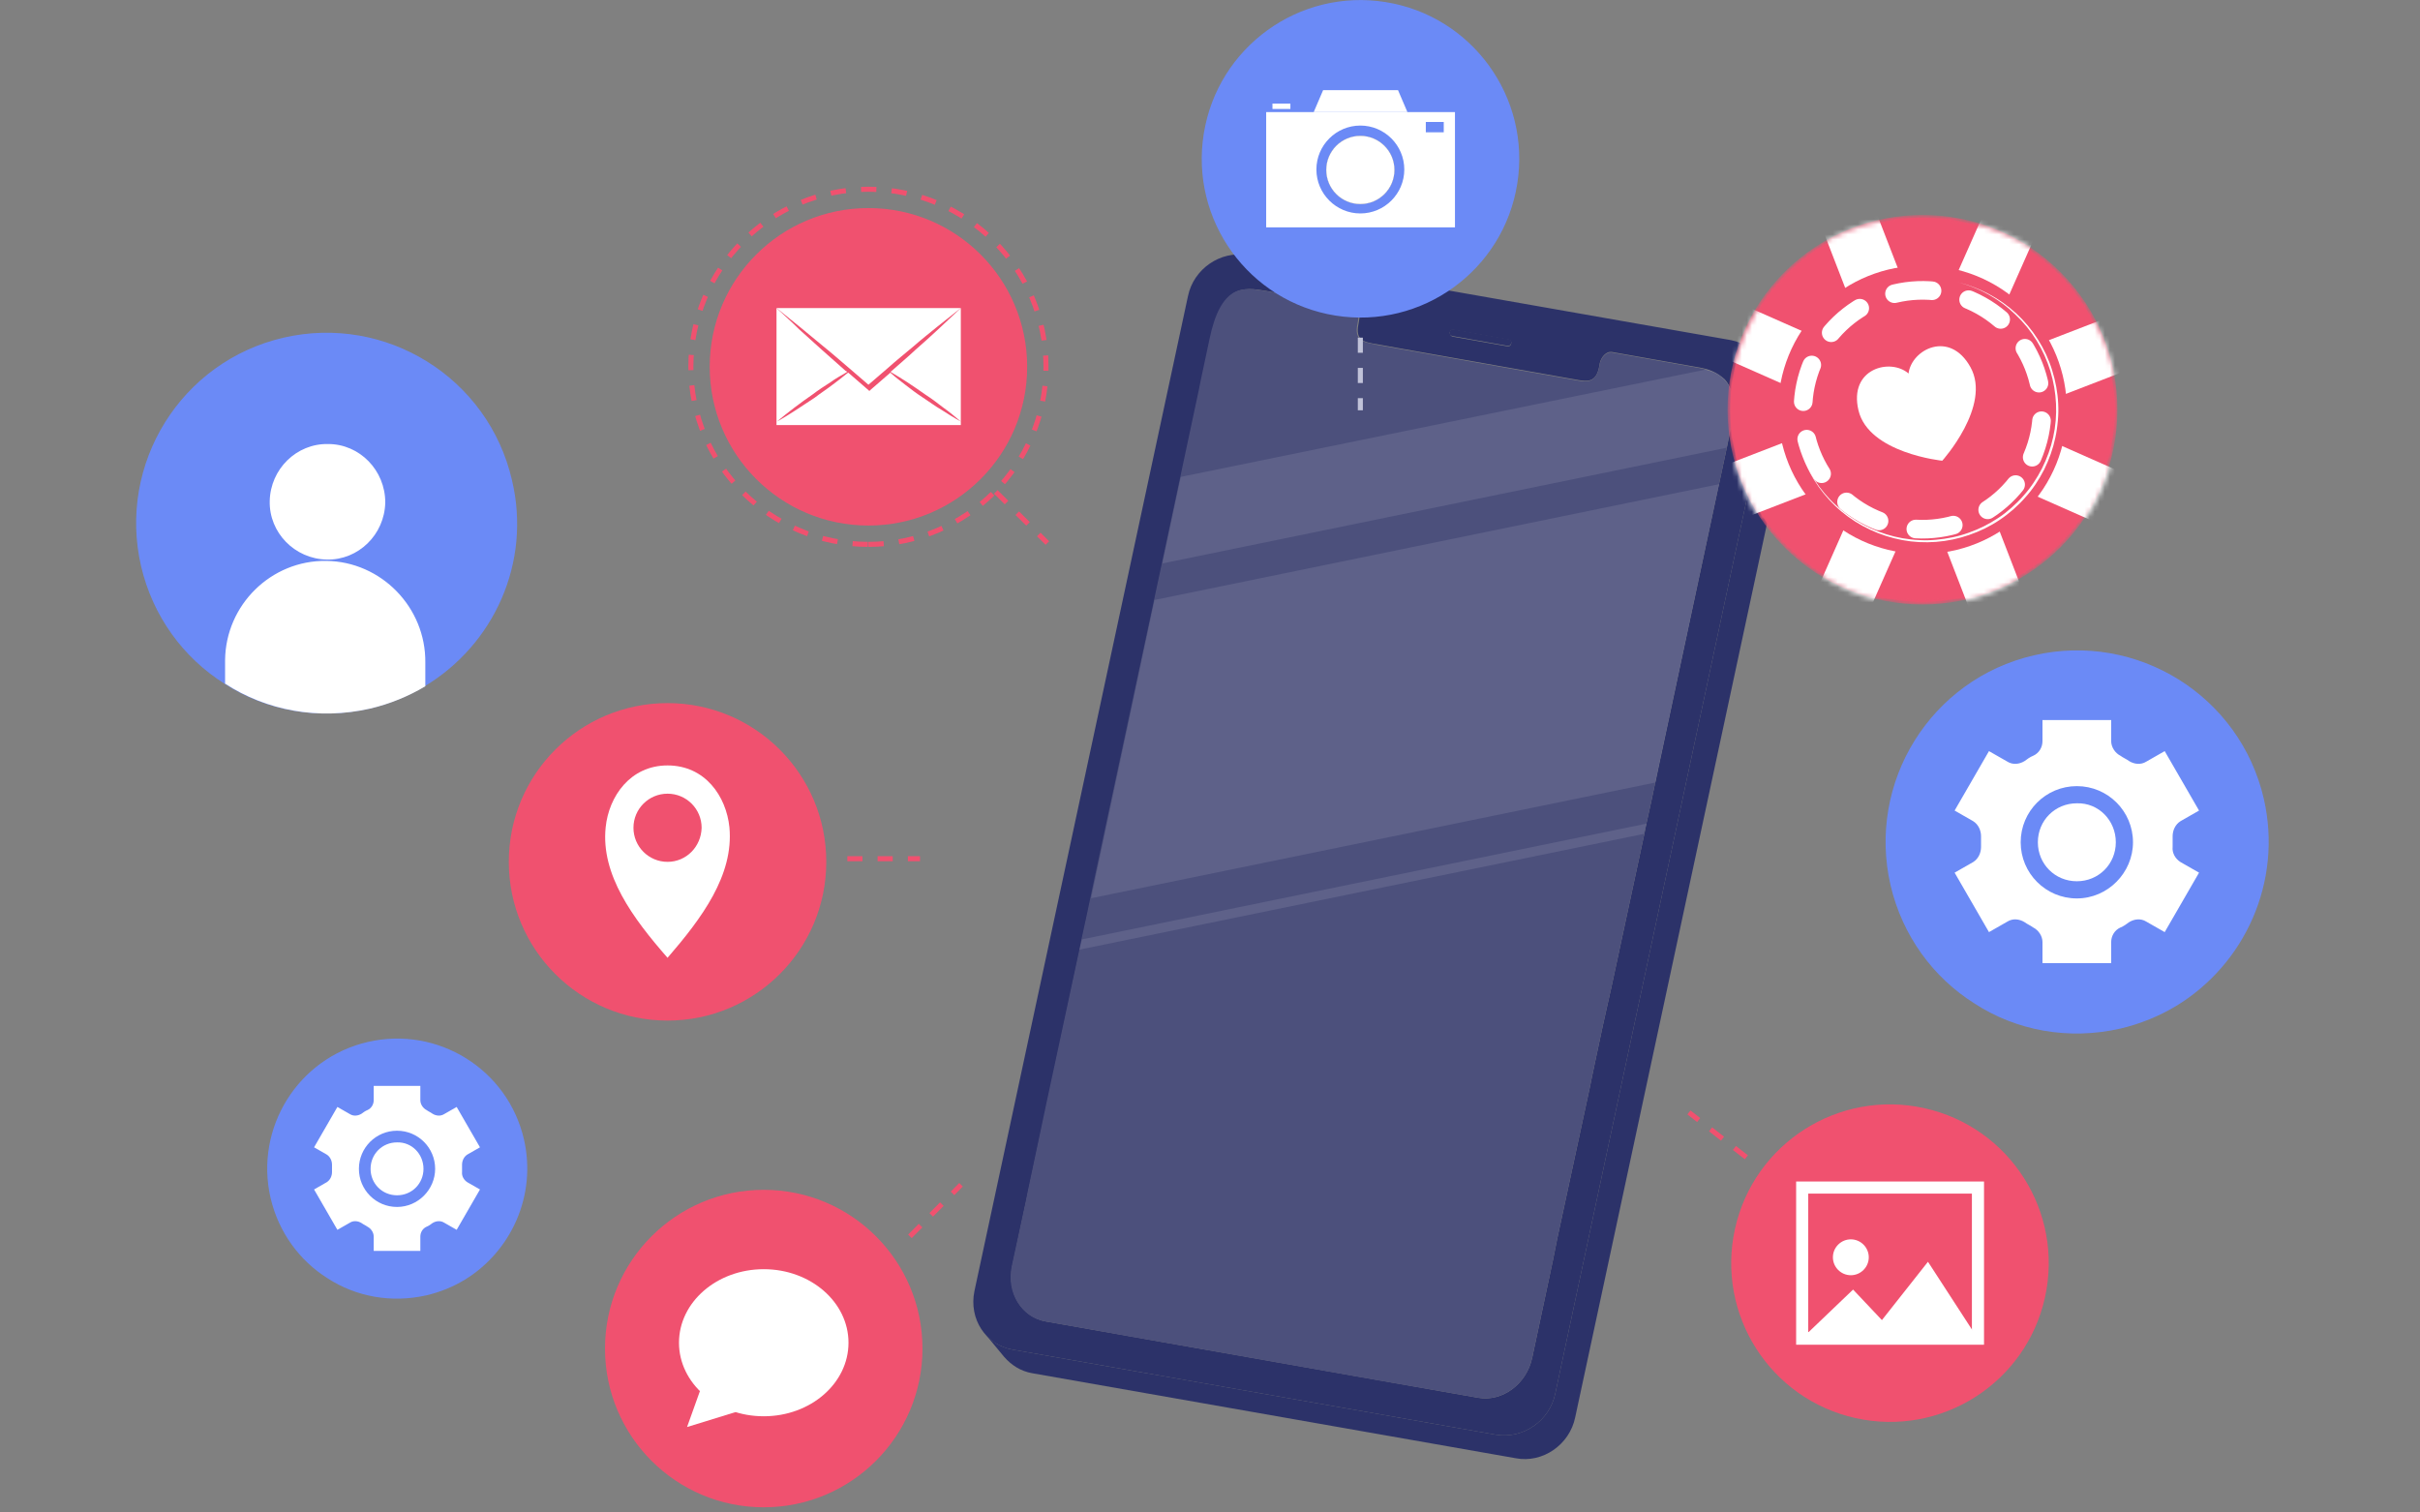 <svg width="480" height="300" viewBox="0 0 480 300" fill="none" xmlns="http://www.w3.org/2000/svg">
<rect x="0" y="0" width="480" height="300" fill="#808080" stroke="none"/>
<g clip-path="url(#clip0_154_142)">
<path d="M84.23 136.122C80.975 138.075 77.198 139.637 73.292 140.549C63.005 142.893 52.718 140.94 44.514 135.601C36.441 130.522 30.321 122.319 27.977 112.292C23.289 91.978 35.92 71.665 56.234 66.977C76.547 62.289 96.861 74.92 101.549 95.234C105.455 111.641 97.903 127.918 84.23 136.122Z" fill="#6B8AF6"/>
<path d="M76.416 99.661C76.286 106.042 71.078 111.12 64.827 110.99C58.447 110.86 53.368 105.651 53.498 99.401C53.629 93.02 58.837 87.942 65.088 88.072C71.338 88.072 76.416 93.28 76.416 99.661Z" fill="white"/>
<path d="M84.36 131.434V136.122C81.105 138.075 77.329 139.638 73.422 140.549C63.135 142.893 52.848 140.94 44.645 135.601V130.914C44.775 119.975 53.76 111.121 64.698 111.251C75.636 111.381 84.49 120.496 84.36 131.434Z" fill="white"/>
<path d="M92.09 253.895C89.867 255.229 87.287 256.297 84.619 256.919C77.593 258.52 70.566 257.186 64.963 253.54C59.449 250.071 55.268 244.467 53.667 237.619C50.465 223.744 59.093 209.869 72.968 206.667C86.843 203.465 100.717 212.093 103.919 225.968C106.499 237.174 101.34 248.292 92.09 253.895Z" fill="#6B8AF6"/>
<path d="M92.713 234.506C92.001 234.062 91.557 233.261 91.646 232.461C91.646 232.194 91.646 232.016 91.646 231.749C91.646 231.482 91.646 231.304 91.646 231.038C91.646 230.237 92.001 229.437 92.713 228.992L95.203 227.569L90.578 219.564L88.088 220.987C87.376 221.432 86.487 221.343 85.775 220.898C85.42 220.631 84.975 220.453 84.619 220.187C83.908 219.831 83.374 219.03 83.374 218.23V215.384H74.124V218.23C74.124 219.03 73.679 219.831 72.879 220.187C72.434 220.365 72.079 220.631 71.723 220.898C71.011 221.343 70.122 221.432 69.41 220.987L66.92 219.564L62.295 227.569L64.785 228.992C65.497 229.437 65.853 230.237 65.853 231.038C65.853 231.304 65.853 231.482 65.853 231.749C65.853 232.016 65.853 232.194 65.853 232.461C65.853 233.261 65.497 234.062 64.785 234.506L62.295 235.929L66.92 243.934L69.41 242.511C70.122 242.066 71.011 242.155 71.723 242.6C72.079 242.867 72.523 243.045 72.879 243.311C73.591 243.667 74.124 244.468 74.124 245.268V248.114H83.374V245.268C83.374 244.468 83.819 243.667 84.619 243.311C85.064 243.134 85.42 242.867 85.775 242.6C86.487 242.155 87.376 242.066 88.088 242.511L90.578 243.934L95.203 235.929L92.713 234.506ZM78.749 239.398C74.569 239.398 71.189 236.018 71.189 231.838C71.189 227.658 74.569 224.278 78.749 224.278C82.929 224.278 86.309 227.658 86.309 231.838C86.309 235.929 82.929 239.398 78.749 239.398Z" fill="white"/>
<path d="M83.997 231.838C83.997 234.773 81.685 237.085 78.749 237.085C75.814 237.085 73.502 234.773 73.502 231.838C73.502 228.903 75.814 226.59 78.749 226.59C81.685 226.501 83.997 228.903 83.997 231.838Z" fill="white"/>
<path d="M431.589 199.561C428.313 201.526 424.513 203.098 420.582 204.016C410.23 206.374 399.879 204.409 391.624 199.036C383.5 193.926 377.342 185.671 374.983 175.582C370.266 155.141 382.976 134.7 403.417 129.983C423.858 125.266 444.299 137.976 449.016 158.417C452.816 174.927 445.216 191.306 431.589 199.561Z" fill="#6B8AF6"/>
<path d="M432.506 170.996C431.458 170.341 430.803 169.161 430.934 167.982C430.934 167.589 430.934 167.327 430.934 166.934C430.934 166.541 430.934 166.279 430.934 165.886C430.934 164.706 431.458 163.527 432.506 162.872L436.175 160.775L429.361 148.983L425.692 151.079C424.644 151.734 423.334 151.603 422.286 150.948C421.761 150.555 421.106 150.293 420.582 149.9C419.534 149.376 418.748 148.197 418.748 147.017V142.824H405.12V147.017C405.12 148.197 404.465 149.376 403.286 149.9C402.631 150.162 402.107 150.555 401.583 150.948C400.534 151.603 399.224 151.734 398.176 151.079L394.507 148.983L387.693 160.775L391.362 162.872C392.41 163.527 392.935 164.706 392.935 165.886C392.935 166.279 392.935 166.541 392.935 166.934C392.935 167.327 392.935 167.589 392.935 167.982C392.935 169.161 392.41 170.341 391.362 170.996L387.693 173.092L394.507 184.885L398.176 182.789C399.224 182.134 400.534 182.265 401.583 182.92C402.107 183.313 402.762 183.575 403.286 183.968C404.334 184.492 405.12 185.671 405.12 186.851V191.044H418.748V186.851C418.748 185.671 419.403 184.492 420.582 183.968C421.237 183.706 421.761 183.313 422.286 182.92C423.334 182.265 424.644 182.134 425.692 182.789L429.361 184.885L436.175 173.092L432.506 170.996ZM411.934 178.203C405.776 178.203 400.796 173.223 400.796 167.065C400.796 160.907 405.776 155.927 411.934 155.927C418.093 155.927 423.072 160.907 423.072 167.065C423.072 173.092 418.093 178.203 411.934 178.203Z" fill="white"/>
<path d="M419.666 167.065C419.666 171.389 416.259 174.796 411.935 174.796C407.611 174.796 404.204 171.389 404.204 167.065C404.204 162.741 407.611 159.334 411.935 159.334C416.259 159.203 419.666 162.741 419.666 167.065Z" fill="white"/>
<path d="M354.803 83.719L312.438 281.115C311.321 286.601 305.936 290.259 300.653 289.243L204.749 272.378C202.412 271.972 200.584 270.753 199.161 269.127L195.301 264.454C196.621 266.079 198.552 267.298 200.888 267.705L296.691 284.569C302.076 285.484 307.358 281.826 308.476 276.442L350.739 79.046C351.45 75.896 350.637 72.95 348.707 70.715L352.568 75.388C354.6 77.623 355.412 80.671 354.803 83.719Z" fill="#2C3269"/>
<path d="M343.322 67.464L247.418 50.6C242.033 49.685 236.75 53.343 235.633 58.727L193.268 256.123C192.151 261.609 195.503 266.791 200.888 267.705L296.691 284.57C302.075 285.484 307.358 281.827 308.475 276.442L350.738 79.046C352.059 73.661 348.605 68.48 343.322 67.464ZM287.547 65.94C287.649 65.534 287.953 65.331 288.36 65.432L299.23 67.362C299.637 67.464 299.84 67.769 299.738 68.175C299.637 68.582 299.332 68.785 298.926 68.683L288.055 66.753C287.75 66.651 287.547 66.245 287.547 65.94ZM343.728 81.89C343.728 82.094 343.728 82.297 343.22 85.446L342.509 88.799L329.099 151.482L327.473 159.203L326.559 163.368L326.153 165.4L319.651 195.675L317.924 203.396L315.79 213.454L315.384 215.486L308.882 245.659L308.475 247.691L307.967 250.231L304.31 267.4L303.904 269.331C302.786 274.512 298.011 278.068 293.236 277.255L207.491 262.117C202.716 261.305 199.669 256.428 200.786 251.145L240.103 67.261C241.22 61.877 242.846 59.337 244.776 58.117C246.605 57 248.84 57.305 251.177 57.711L268.346 60.759C269.362 60.962 269.87 62.181 269.565 63.604L269.463 64.213C268.752 67.566 270.581 67.871 273.121 68.277L278.2 69.191L312.539 75.287C314.774 75.693 316.603 75.998 317.212 72.645L317.314 72.036C317.517 71.121 318.127 70.309 318.736 70.004C319.041 69.801 319.346 69.801 319.651 69.801L336.82 72.849C338.649 73.153 340.274 73.661 342.103 75.287C343.322 76.608 343.932 78.538 343.728 81.89Z" fill="#2C3269"/>
<path d="M299.739 68.074C299.637 68.48 299.332 68.683 298.926 68.582L288.055 66.651C287.649 66.55 287.446 66.245 287.547 65.838C287.649 65.432 287.954 65.229 288.36 65.331L299.231 67.261C299.637 67.362 299.84 67.667 299.739 68.074Z" fill="#2C3269"/>
<path d="M343.83 81.586C343.83 82.094 343.728 82.297 343.728 82.5L342.509 88.799L329.099 151.482L327.473 159.203L326.559 163.369L326.152 165.4L319.65 195.675L317.923 203.396L315.79 213.454L315.383 215.486L308.881 245.659L308.475 247.691L307.967 250.231L304.31 267.4L303.903 269.331C302.786 274.512 298.011 278.068 293.236 277.255L273.425 273.801L230.35 266.181L223.949 265.064L218.869 264.149L207.389 262.117C202.615 261.305 199.567 256.428 200.684 251.145L203.427 238.446L203.834 236.414L205.967 226.357L207.593 218.635L214.095 188.361L214.501 186.329L215.415 182.163L217.041 174.442L230.451 111.759L234.109 94.59L237.766 77.42L238.172 75.388L239.899 67.261C241.017 61.877 242.642 59.337 244.573 58.118C246.401 57 248.636 57.305 250.973 57.711L268.142 60.759C269.158 60.962 269.666 62.181 269.362 63.604L269.26 64.213C268.549 67.464 270.377 67.871 272.612 68.277L273.019 68.379L278.099 69.293L312.437 75.388C314.672 75.795 316.501 76.1 317.212 72.747L317.314 72.138C317.517 71.223 318.126 70.41 318.736 70.106C319.041 69.902 319.346 69.902 319.65 69.902L336.82 72.95C337.429 73.052 337.937 73.153 338.445 73.357C339.563 73.661 340.579 74.068 341.391 74.779C341.798 75.084 341.899 75.185 342.001 75.287C343.322 76.608 343.931 78.538 343.83 81.586Z" fill="#4C507C"/>
<g opacity="0.1">
<path d="M338.546 73.254C339.663 73.559 340.679 73.966 341.492 74.677C341.898 74.981 342 75.083 342.101 75.185C343.321 76.607 343.93 78.537 343.829 81.585C343.829 82.093 343.727 82.296 343.727 82.499L342.508 88.798L230.552 111.758L234.209 94.589L338.546 73.254Z" fill="white"/>
<path d="M340.956 96.04L328.371 155.203L216.415 178.163L229 119L340.956 96.04Z" fill="white"/>
<path d="M326.559 163.368L326.051 165.4L214.095 188.36L214.603 186.328L326.559 163.368Z" fill="white"/>
</g>
<path d="M300.94 36.489C303.694 19.319 292.008 3.167 274.839 0.413C257.669 -2.342 241.517 9.344 238.763 26.514C236.008 43.684 247.694 59.835 264.864 62.59C282.034 65.344 298.185 53.658 300.94 36.489Z" fill="#6B8AF6"/>
<path d="M269.82 40.469C273.553 40.469 276.58 37.443 276.58 33.709C276.58 29.976 273.553 26.95 269.82 26.95C266.087 26.95 263.061 29.976 263.061 33.709C263.061 37.443 266.087 40.469 269.82 40.469Z" fill="white"/>
<path d="M251.143 22.235V45.093H288.587V22.235H251.143ZM269.82 42.336C265.017 42.336 261.104 38.423 261.104 33.62C261.104 28.817 265.017 24.904 269.82 24.904C274.623 24.904 278.537 28.817 278.537 33.62C278.537 38.423 274.623 42.336 269.82 42.336ZM286.363 26.238H282.806V24.192H286.363V26.238Z" fill="white"/>
<path d="M279.159 22.236H260.57L262.438 17.877H277.291L279.159 22.236Z" fill="white"/>
<path d="M269.82 40.469C273.553 40.469 276.58 37.443 276.58 33.709C276.58 29.976 273.553 26.95 269.82 26.95C266.087 26.95 263.061 29.976 263.061 33.709C263.061 37.443 266.087 40.469 269.82 40.469Z" fill="#4C507C"/>
<path d="M269.82 40.469C273.553 40.469 276.58 37.443 276.58 33.709C276.58 29.976 273.553 26.95 269.82 26.95C266.087 26.95 263.061 29.976 263.061 33.709C263.061 37.443 266.087 40.469 269.82 40.469Z" fill="white"/>
<path d="M255.945 20.546H252.388V21.613H255.945V20.546Z" fill="white"/>
<path d="M172.251 104.24C189.64 104.24 203.736 90.143 203.736 72.754C203.736 55.365 189.64 41.269 172.251 41.269C154.862 41.269 140.766 55.365 140.766 72.754C140.766 90.143 154.862 104.24 172.251 104.24Z" fill="#F0516F"/>
<path d="M172.251 107.975C191.703 107.975 207.472 92.207 207.472 72.755C207.472 53.303 191.703 37.534 172.251 37.534C152.799 37.534 137.03 53.303 137.03 72.755C137.03 92.207 152.799 107.975 172.251 107.975Z" stroke="#F0516F" stroke-miterlimit="10" stroke-dasharray="3.03 3.03"/>
<path d="M190.574 61.103C188.973 62.348 187.461 63.593 185.86 64.839C184.348 66.084 182.747 67.329 181.235 68.663C179.545 70.086 177.766 71.509 176.076 73.021C174.831 74.088 173.497 75.245 172.252 76.312C171.006 75.245 169.672 74.088 168.427 73.021C166.737 71.598 165.047 70.086 163.268 68.663C161.756 67.418 160.156 66.084 158.644 64.839C157.132 63.593 155.531 62.348 154.019 61.103H190.574Z" fill="white"/>
<path d="M190.574 61.103V84.317H154.019V61.103C155.531 62.526 157.043 63.86 158.466 65.283C159.978 66.617 161.49 68.04 163.002 69.375C164.603 70.798 166.204 72.221 167.716 73.555C167.805 73.555 167.805 73.644 167.893 73.644C167.982 73.644 167.982 73.733 168.071 73.733C167.982 73.822 167.893 73.822 167.805 73.911C166.737 74.533 165.759 75.067 164.78 75.778C163.535 76.579 162.29 77.379 161.134 78.269C159.978 79.069 158.732 79.959 157.576 80.848C156.42 81.737 155.264 82.627 154.108 83.605C155.442 82.894 156.687 82.093 157.932 81.293C159.177 80.492 160.333 79.692 161.579 78.891C162.735 78.002 163.98 77.201 165.136 76.312C166.115 75.6 167.004 74.889 167.982 74.088C168.071 74 168.16 74 168.249 73.911C169.583 75.067 170.917 76.223 172.252 77.379L172.429 77.557L172.607 77.379C173.941 76.223 175.276 75.067 176.61 73.911L176.788 74.088C177.677 74.889 178.655 75.6 179.545 76.312C180.701 77.201 181.857 78.091 183.102 78.891C184.348 79.692 185.504 80.581 186.749 81.293C187.994 82.093 189.239 82.894 190.574 83.605C189.417 82.627 188.35 81.737 187.105 80.848C185.949 79.959 184.792 79.069 183.547 78.269C182.391 77.468 181.146 76.579 179.901 75.778C178.922 75.156 177.944 74.533 176.877 73.911C176.788 73.822 176.699 73.822 176.61 73.733C176.699 73.733 176.699 73.644 176.788 73.644C176.877 73.555 176.877 73.555 176.877 73.555C178.477 72.132 180.078 70.798 181.59 69.375C183.102 68.04 184.614 66.706 186.126 65.283C187.55 63.949 189.062 62.526 190.574 61.103Z" fill="white"/>
<path d="M405.613 257.344C409.369 240.365 398.65 223.557 381.671 219.801C364.693 216.045 347.884 226.764 344.128 243.742C340.372 260.721 351.091 277.529 368.069 281.285C385.048 285.041 401.857 274.322 405.613 257.344Z" fill="#F0516F"/>
<path d="M393.524 266.725H356.258V234.351H393.524V266.725ZM358.659 264.235H391.123V236.752H358.659V264.235Z" fill="white"/>
<path d="M357.414 265.48L367.553 255.786L376.714 265.48H357.414Z" fill="white"/>
<path d="M370.399 265.48L382.407 250.271L392.279 265.48H370.399Z" fill="white"/>
<path d="M370.666 249.382C370.666 251.339 369.065 252.94 367.108 252.94C365.152 252.94 363.551 251.339 363.551 249.382C363.551 247.425 365.152 245.824 367.108 245.824C369.065 245.824 370.666 247.425 370.666 249.382Z" fill="white"/>
<path d="M151.485 298.971C168.874 298.971 182.971 284.874 182.971 267.485C182.971 250.096 168.874 236 151.485 236C134.096 236 120 250.096 120 267.485C120 284.874 134.096 298.971 151.485 298.971Z" fill="#F0516F"/>
<path d="M151.486 280.916C160.77 280.916 168.296 274.385 168.296 266.329C168.296 258.273 160.77 251.743 151.486 251.743C142.202 251.743 134.676 258.273 134.676 266.329C134.676 274.385 142.202 280.916 151.486 280.916Z" fill="white"/>
<path d="M139.3 274.601L136.276 283.05L146.949 279.759L139.3 274.601Z" fill="white"/>
<path d="M132.405 202.431C149.794 202.431 163.891 188.335 163.891 170.946C163.891 153.557 149.794 139.46 132.405 139.46C115.016 139.46 100.92 153.557 100.92 170.946C100.92 188.335 115.016 202.431 132.405 202.431Z" fill="#F0516F"/>
<path d="M144.679 164.097C144.057 157.96 139.877 151.823 132.406 151.823C125.023 151.823 120.754 157.96 120.132 164.097C119.153 173.525 125.557 182.152 132.406 189.979C139.165 182.152 145.569 173.614 144.679 164.097ZM132.406 170.946C128.67 170.946 125.646 167.922 125.646 164.186C125.646 160.451 128.67 157.427 132.406 157.427C136.141 157.427 139.165 160.451 139.165 164.186C139.076 167.922 136.141 170.946 132.406 170.946Z" fill="white"/>
<path d="M269.82 66.973V81.382" stroke="#C1C3D9" stroke-miterlimit="10" stroke-dasharray="3 3"/>
<path d="M197.511 97.569L207.739 107.708" stroke="#F0516F" stroke-miterlimit="10" stroke-dasharray="3 3"/>
<path d="M168.071 170.323H182.48" stroke="#F0516F" stroke-miterlimit="10" stroke-dasharray="3 3"/>
<path d="M180.479 245.228L190.618 235" stroke="#F0516F" stroke-miterlimit="10" stroke-dasharray="3 3"/>
<path d="M346.385 229.548L335 220.654" stroke="#F0516F" stroke-miterlimit="10" stroke-dasharray="3 3"/>
<mask id="mask0_154_142" style="mask-type:luminance" maskUnits="userSpaceOnUse" x="342" y="42" width="78" height="78">
<path d="M419.998 81.262C419.998 59.927 402.687 42.631 381.332 42.631C359.977 42.631 342.666 59.927 342.666 81.262C342.666 102.597 359.977 119.893 381.332 119.893C402.687 119.893 419.998 102.597 419.998 81.262Z" fill="white"/>
</mask>
<g mask="url(#mask0_154_142)">
<path d="M408.659 108.585C423.759 93.499 423.759 69.038 408.659 53.952C393.558 38.865 369.076 38.865 353.976 53.952C338.876 69.038 338.876 93.499 353.976 108.585C369.076 123.672 393.558 123.672 408.659 108.585Z" fill="#F0516F"/>
</g>
<mask id="mask1_154_142" style="mask-type:luminance" maskUnits="userSpaceOnUse" x="342" y="42" width="78" height="78">
<path d="M419.998 81.262C419.998 59.927 402.687 42.631 381.332 42.631C359.977 42.631 342.666 59.927 342.666 81.262C342.666 102.597 359.977 119.893 381.332 119.893C402.687 119.893 419.998 102.597 419.998 81.262Z" fill="white"/>
</mask>
<g mask="url(#mask1_154_142)">
<path d="M408.283 108.211C423.176 93.331 423.176 69.206 408.283 54.326C393.39 39.446 369.243 39.446 354.35 54.326C339.456 69.206 339.456 93.331 354.35 108.211C369.243 123.091 393.39 123.091 408.283 108.211Z" fill="#F0516F"/>
</g>
<mask id="mask2_154_142" style="mask-type:luminance" maskUnits="userSpaceOnUse" x="342" y="42" width="79" height="79">
<path d="M345.509 95.457C353.201 115.353 375.588 125.244 395.511 117.55C415.434 109.855 425.35 87.489 417.658 67.593C409.966 47.697 387.579 37.806 367.656 45.5C347.733 53.194 337.817 75.561 345.509 95.457Z" fill="white"/>
</mask>
<g mask="url(#mask2_154_142)">
<path d="M421.432 106.15L425.949 95.953L337.166 56.698L332.648 66.895L421.432 106.15Z" fill="white"/>
</g>
<mask id="mask3_154_142" style="mask-type:luminance" maskUnits="userSpaceOnUse" x="341" y="43" width="79" height="78">
<path d="M415.966 97.364C424.605 77.859 415.773 55.042 396.241 46.402C376.709 37.761 353.872 46.569 345.233 66.074C336.595 85.579 345.426 108.396 364.958 117.036C384.491 125.676 407.328 116.869 415.966 97.364Z" fill="white"/>
</mask>
<g mask="url(#mask3_154_142)">
<path d="M369.842 36.152L359.44 40.166L394.44 130.66L404.841 126.645L369.842 36.152Z" fill="white"/>
</g>
<mask id="mask4_154_142" style="mask-type:luminance" maskUnits="userSpaceOnUse" x="343" y="43" width="78" height="78">
<path d="M396.17 117.818C416.094 110.124 426.009 87.757 418.317 67.862C410.625 47.966 388.239 38.074 368.316 45.769C348.392 53.463 338.477 75.829 346.169 95.725C353.86 115.621 376.247 125.512 396.17 117.818Z" fill="white"/>
</mask>
<g mask="url(#mask4_154_142)">
<path d="M405.525 42.653L395.328 38.145L356.028 126.853L366.224 131.361L405.525 42.653Z" fill="white"/>
</g>
<mask id="mask5_154_142" style="mask-type:luminance" maskUnits="userSpaceOnUse" x="342" y="43" width="79" height="78">
<path d="M365.89 117.473C385.423 126.113 408.26 117.306 416.898 97.801C425.537 78.296 416.706 55.479 397.173 46.839C377.641 38.199 354.804 47.006 346.165 66.511C337.527 86.016 346.358 108.833 365.89 117.473Z" fill="white"/>
</mask>
<g mask="url(#mask5_154_142)">
<path d="M427.138 71.421L423.114 61.019L332.544 95.975L336.568 106.378L427.138 71.421Z" fill="white"/>
</g>
<mask id="mask6_154_142" style="mask-type:luminance" maskUnits="userSpaceOnUse" x="342" y="42" width="78" height="78">
<path d="M419.998 81.262C419.998 59.927 402.687 42.631 381.332 42.631C359.977 42.631 342.666 59.927 342.666 81.262C342.666 102.597 359.977 119.893 381.332 119.893C402.687 119.893 419.998 102.597 419.998 81.262Z" fill="white"/>
</mask>
<g mask="url(#mask6_154_142)">
<path d="M401.565 101.499C412.748 90.326 412.748 72.211 401.565 61.038C390.382 49.866 372.251 49.866 361.068 61.038C349.885 72.211 349.885 90.326 361.068 101.499C372.251 112.672 390.382 112.672 401.565 101.499Z" fill="#F0516F"/>
</g>
<mask id="mask7_154_142" style="mask-type:luminance" maskUnits="userSpaceOnUse" x="342" y="42" width="78" height="78">
<path d="M408.66 108.588C423.76 93.501 423.76 69.041 408.66 53.955C393.559 38.868 369.077 38.868 353.977 53.955C338.877 69.041 338.877 93.501 353.977 108.588C369.077 123.675 393.559 123.675 408.66 108.588Z" fill="white"/>
</mask>
<g mask="url(#mask7_154_142)">
<path d="M399.765 99.698C409.952 89.52 409.952 73.017 399.765 62.839C389.577 52.661 373.06 52.661 362.873 62.839C352.685 73.017 352.685 89.52 362.873 99.698C373.06 109.876 389.577 109.876 399.765 99.698Z" fill="#F0516F"/>
<path d="M403.078 90.686C408.278 78.683 402.754 64.741 390.741 59.546C378.727 54.351 364.773 59.87 359.573 71.873C354.373 83.875 359.897 97.817 371.911 103.012C383.924 108.207 397.878 102.688 403.078 90.686Z" stroke="white" stroke-width="3.692" stroke-linecap="round" stroke-linejoin="round" stroke-dasharray="7.5 7.5"/>
</g>
<mask id="mask8_154_142" style="mask-type:luminance" maskUnits="userSpaceOnUse" x="343" y="42" width="78" height="78">
<path d="M409.341 108.588C424.441 93.501 424.441 69.041 409.341 53.954C394.241 38.868 369.759 38.868 354.659 53.954C339.558 69.041 339.558 93.501 354.659 108.588C369.759 123.674 394.241 123.674 409.341 108.588Z" fill="white"/>
</mask>
<g mask="url(#mask8_154_142)">
<path d="M388.274 55.96C392.611 57.019 396.683 59.169 399.961 62.212C403.238 65.255 405.721 69.157 407.045 73.457C407.707 75.607 408.138 77.823 408.237 80.072C408.303 81.197 408.27 82.321 408.171 83.446C408.104 84.008 408.071 84.57 407.972 85.133L407.84 85.96L407.674 86.787C407.211 89.002 406.449 91.119 405.456 93.137C404.43 95.121 403.205 97.04 401.682 98.694C400.954 99.553 400.126 100.314 399.298 101.075C398.438 101.803 397.577 102.497 396.617 103.126C394.763 104.383 392.711 105.375 390.592 106.102C386.354 107.591 381.72 107.955 377.317 107.128C372.914 106.301 368.709 104.349 365.266 101.472C363.545 100.05 362.022 98.363 360.731 96.577C359.44 94.758 358.414 92.773 357.619 90.689C358.447 92.74 359.539 94.725 360.83 96.511C362.155 98.297 363.677 99.917 365.432 101.307C368.875 104.118 373.046 106.003 377.383 106.764C378.475 106.929 379.568 107.095 380.693 107.128C381.256 107.161 381.786 107.161 382.349 107.161C382.911 107.128 383.441 107.128 384.004 107.062C386.189 106.863 388.374 106.433 390.459 105.672C392.545 104.945 394.531 103.953 396.352 102.729C397.279 102.133 398.14 101.439 398.967 100.711C399.795 99.95 400.59 99.223 401.318 98.363C402.808 96.709 404.033 94.857 405.026 92.905C406.019 90.921 406.78 88.837 407.244 86.687C408.204 82.388 407.972 77.823 406.681 73.59C405.39 69.356 403.006 65.453 399.762 62.41C396.617 59.301 392.611 57.085 388.274 55.96Z" fill="white"/>
</g>
<path d="M390.837 72.829C386.699 65.354 379.118 69.323 378.555 74.086C374.947 70.944 366.638 73.094 368.624 81.395C370.643 89.896 385.243 91.384 385.243 91.384C385.243 91.384 395.075 80.469 390.837 72.829Z" fill="white"/>
</g>
<defs>
<clipPath id="clip0_154_142">
<rect width="480" height="300" fill="white"/>
</clipPath>
</defs>
</svg>
